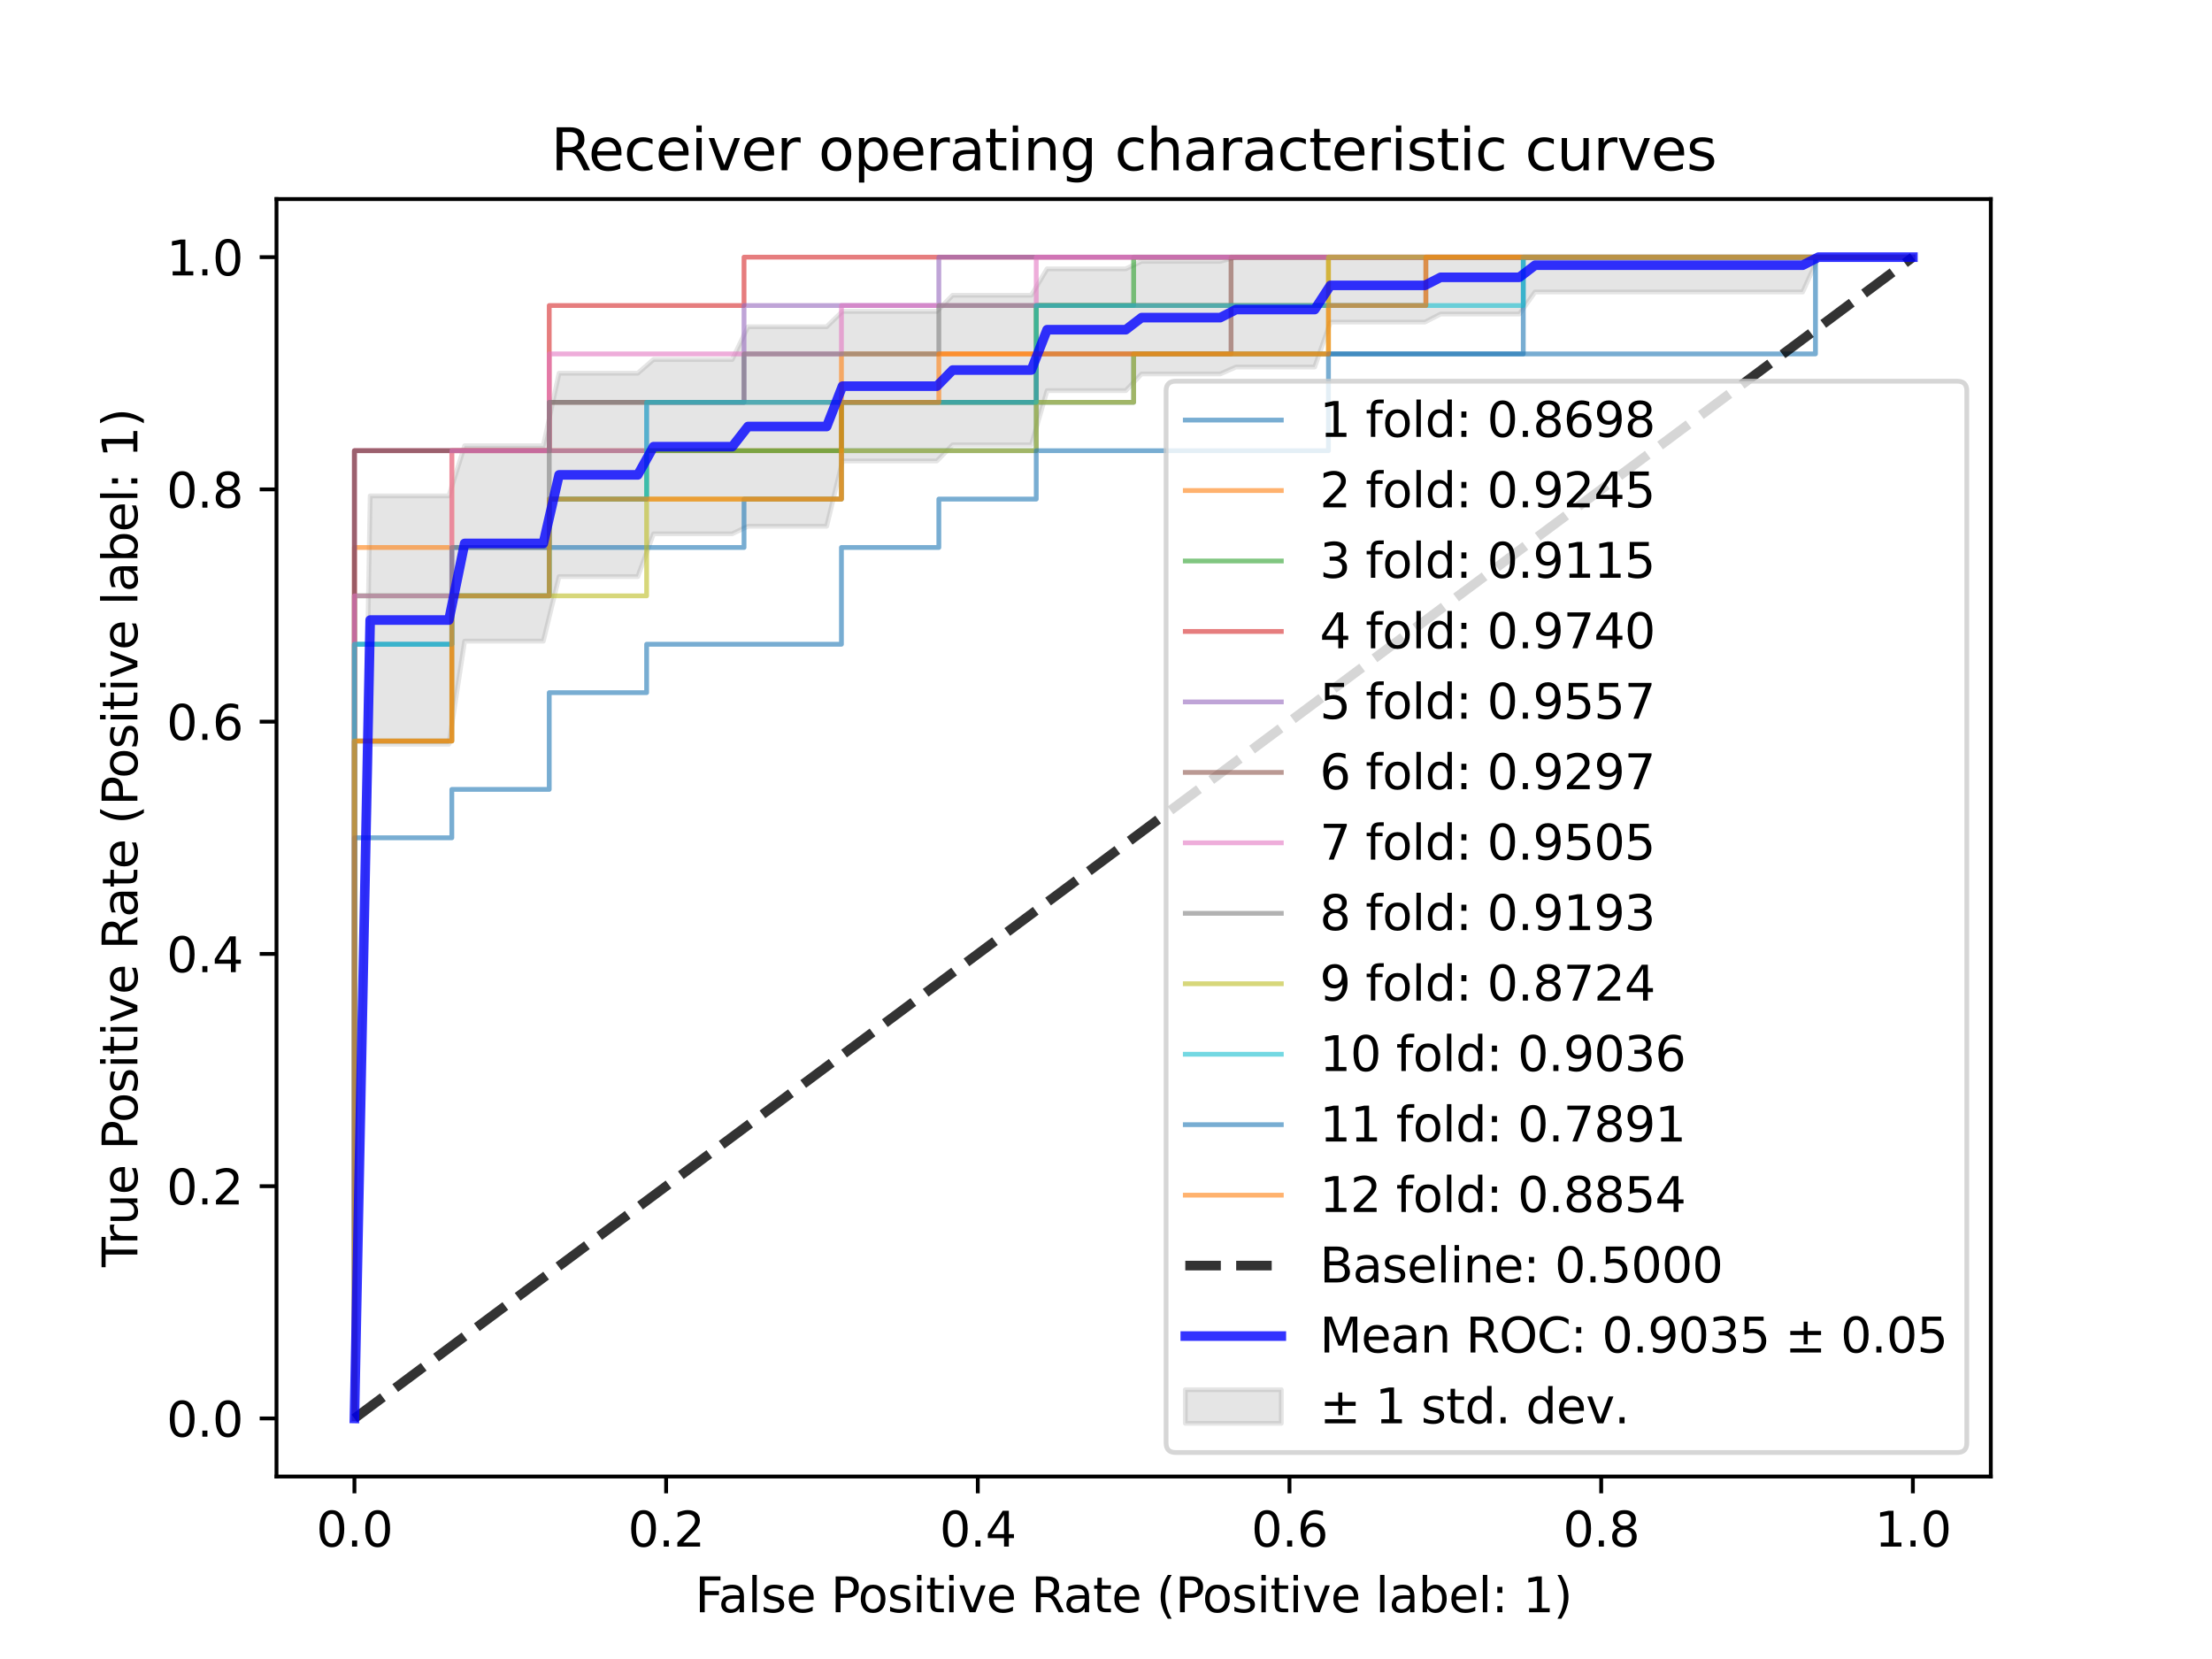 <?xml version="1.0" encoding="utf-8" standalone="no"?>
<!DOCTYPE svg PUBLIC "-//W3C//DTD SVG 1.1//EN"
  "http://www.w3.org/Graphics/SVG/1.1/DTD/svg11.dtd">
<svg xmlns:xlink="http://www.w3.org/1999/xlink" width="460.8pt" height="345.6pt" viewBox="0 0 460.8 345.6" xmlns="http://www.w3.org/2000/svg" version="1.1">
 <defs>
  <style type="text/css">*{stroke-linejoin: round; stroke-linecap: butt}</style>
 </defs>
 <g id="figure_1">
  <g id="patch_1">
   <path d="M 0 345.6 
L 460.8 345.6 
L 460.8 0 
L 0 0 
z
" style="fill: #ffffff"/>
  </g>
  <g id="axes_1">
   <g id="patch_2">
    <path d="M 57.6 307.584 
L 414.72 307.584 
L 414.72 41.472 
L 57.6 41.472 
z
" style="fill: #ffffff"/>
   </g>
   <g id="PolyCollection_1">
    <defs>
     <path id="me026ca6dee" d="M 73.833 -50.112 
L 73.833 -50.112 
L 77.112 -190.569 
L 80.391 -190.569 
L 83.671 -190.569 
L 86.95 -190.569 
L 90.229 -190.569 
L 93.509 -190.569 
L 96.788 -212.04 
L 100.067 -212.04 
L 103.347 -212.04 
L 106.626 -212.04 
L 109.905 -212.04 
L 113.185 -212.04 
L 116.464 -225.488 
L 119.743 -225.488 
L 123.023 -225.488 
L 126.302 -225.488 
L 129.581 -225.488 
L 132.861 -225.488 
L 136.14 -234.399 
L 139.42 -234.399 
L 142.699 -234.399 
L 145.978 -234.399 
L 149.258 -234.399 
L 152.537 -234.399 
L 155.816 -235.972 
L 159.096 -235.972 
L 162.375 -235.972 
L 165.654 -235.972 
L 168.934 -235.972 
L 172.213 -235.972 
L 175.492 -249.572 
L 178.772 -249.572 
L 182.051 -249.572 
L 185.33 -249.572 
L 188.61 -249.572 
L 191.889 -249.572 
L 195.168 -249.572 
L 198.448 -252.932 
L 201.727 -252.932 
L 205.006 -252.932 
L 208.286 -252.932 
L 211.565 -252.932 
L 214.844 -252.932 
L 218.124 -264.228 
L 221.403 -264.228 
L 224.682 -264.228 
L 227.962 -264.228 
L 231.241 -264.228 
L 234.52 -264.228 
L 237.8 -267.702 
L 241.079 -267.702 
L 244.358 -267.702 
L 247.638 -267.702 
L 250.917 -267.702 
L 254.196 -267.702 
L 257.476 -269.144 
L 260.755 -269.144 
L 264.034 -269.144 
L 267.314 -269.144 
L 270.593 -269.144 
L 273.872 -269.144 
L 277.152 -278.499 
L 280.431 -278.499 
L 283.71 -278.499 
L 286.99 -278.499 
L 290.269 -278.499 
L 293.548 -278.499 
L 296.828 -278.499 
L 300.107 -280.179 
L 303.386 -280.179 
L 306.666 -280.179 
L 309.945 -280.179 
L 313.224 -280.179 
L 316.504 -280.179 
L 319.783 -284.78 
L 323.062 -284.78 
L 326.342 -284.78 
L 329.621 -284.78 
L 332.9 -284.78 
L 336.18 -284.78 
L 339.459 -284.78 
L 342.739 -284.78 
L 346.018 -284.78 
L 349.297 -284.78 
L 352.577 -284.78 
L 355.856 -284.78 
L 359.135 -284.78 
L 362.415 -284.78 
L 365.694 -284.78 
L 368.973 -284.78 
L 372.253 -284.78 
L 375.532 -284.78 
L 378.811 -292.032 
L 382.091 -292.032 
L 385.37 -292.032 
L 388.649 -292.032 
L 391.929 -292.032 
L 395.208 -292.032 
L 398.487 -292.032 
L 398.487 -292.032 
L 398.487 -292.032 
L 395.208 -292.032 
L 391.929 -292.032 
L 388.649 -292.032 
L 385.37 -292.032 
L 382.091 -292.032 
L 378.811 -292.032 
L 375.532 -292.032 
L 372.253 -292.032 
L 368.973 -292.032 
L 365.694 -292.032 
L 362.415 -292.032 
L 359.135 -292.032 
L 355.856 -292.032 
L 352.577 -292.032 
L 349.297 -292.032 
L 346.018 -292.032 
L 342.739 -292.032 
L 339.459 -292.032 
L 336.18 -292.032 
L 332.9 -292.032 
L 329.621 -292.032 
L 326.342 -292.032 
L 323.062 -292.032 
L 319.783 -292.032 
L 316.504 -292.032 
L 313.224 -292.032 
L 309.945 -292.032 
L 306.666 -292.032 
L 303.386 -292.032 
L 300.107 -292.032 
L 296.828 -292.032 
L 293.548 -292.032 
L 290.269 -292.032 
L 286.99 -292.032 
L 283.71 -292.032 
L 280.431 -292.032 
L 277.152 -292.032 
L 273.872 -292.032 
L 270.593 -292.032 
L 267.314 -292.032 
L 264.034 -292.032 
L 260.755 -292.032 
L 257.476 -292.032 
L 254.196 -291.162 
L 250.917 -291.162 
L 247.638 -291.162 
L 244.358 -291.162 
L 241.079 -291.162 
L 237.8 -291.162 
L 234.52 -289.596 
L 231.241 -289.596 
L 227.962 -289.596 
L 224.682 -289.596 
L 221.403 -289.596 
L 218.124 -289.596 
L 214.844 -284.092 
L 211.565 -284.092 
L 208.286 -284.092 
L 205.006 -284.092 
L 201.727 -284.092 
L 198.448 -284.092 
L 195.168 -280.732 
L 191.889 -280.732 
L 188.61 -280.732 
L 185.33 -280.732 
L 182.051 -280.732 
L 178.772 -280.732 
L 175.492 -280.732 
L 172.213 -277.532 
L 168.934 -277.532 
L 165.654 -277.532 
L 162.375 -277.532 
L 159.096 -277.532 
L 155.816 -277.532 
L 152.537 -270.705 
L 149.258 -270.705 
L 145.978 -270.705 
L 142.699 -270.705 
L 139.42 -270.705 
L 136.14 -270.705 
L 132.861 -267.856 
L 129.581 -267.856 
L 126.302 -267.856 
L 123.023 -267.856 
L 119.743 -267.856 
L 116.464 -267.856 
L 113.185 -252.744 
L 109.905 -252.744 
L 106.626 -252.744 
L 103.347 -252.744 
L 100.067 -252.744 
L 96.788 -252.744 
L 93.509 -242.295 
L 90.229 -242.295 
L 86.95 -242.295 
L 83.671 -242.295 
L 80.391 -242.295 
L 77.112 -242.295 
L 73.833 -50.112 
z
" style="stroke: #808080; stroke-opacity: 0.2"/>
    </defs>
    <g clip-path="url(#pa1815087cd)">
     <use xlink:href="#me026ca6dee" x="0" y="345.6" style="fill: #808080; fill-opacity: 0.2; stroke: #808080; stroke-opacity: 0.2"/>
    </g>
   </g>
   <g id="matplotlib.axis_1">
    <g id="xtick_1">
     <g id="line2d_1">
      <defs>
       <path id="mab65b2d355" d="M 0 0 
L 0 3.5 
" style="stroke: #000000; stroke-width: 0.8"/>
      </defs>
      <g>
       <use xlink:href="#mab65b2d355" x="73.833" y="307.584" style="stroke: #000000; stroke-width: 0.8"/>
      </g>
     </g>
     <g id="text_1">
      <!-- 0.0 -->
      <g transform="translate(65.881 322.182)scale(0.1 -0.1)">
       <defs>
        <path id="DejaVuSans-30" d="M 2034 4250 
Q 1547 4250 1301 3770 
Q 1056 3291 1056 2328 
Q 1056 1369 1301 889 
Q 1547 409 2034 409 
Q 2525 409 2770 889 
Q 3016 1369 3016 2328 
Q 3016 3291 2770 3770 
Q 2525 4250 2034 4250 
z
M 2034 4750 
Q 2819 4750 3233 4129 
Q 3647 3509 3647 2328 
Q 3647 1150 3233 529 
Q 2819 -91 2034 -91 
Q 1250 -91 836 529 
Q 422 1150 422 2328 
Q 422 3509 836 4129 
Q 1250 4750 2034 4750 
z
" transform="scale(0.016)"/>
        <path id="DejaVuSans-2e" d="M 684 794 
L 1344 794 
L 1344 0 
L 684 0 
L 684 794 
z
" transform="scale(0.016)"/>
       </defs>
       <use xlink:href="#DejaVuSans-30"/>
       <use xlink:href="#DejaVuSans-2e" x="63.623"/>
       <use xlink:href="#DejaVuSans-30" x="95.41"/>
      </g>
     </g>
    </g>
    <g id="xtick_2">
     <g id="line2d_2">
      <g>
       <use xlink:href="#mab65b2d355" x="138.764" y="307.584" style="stroke: #000000; stroke-width: 0.8"/>
      </g>
     </g>
     <g id="text_2">
      <!-- 0.2 -->
      <g transform="translate(130.812 322.182)scale(0.1 -0.1)">
       <defs>
        <path id="DejaVuSans-32" d="M 1228 531 
L 3431 531 
L 3431 0 
L 469 0 
L 469 531 
Q 828 903 1448 1529 
Q 2069 2156 2228 2338 
Q 2531 2678 2651 2914 
Q 2772 3150 2772 3378 
Q 2772 3750 2511 3984 
Q 2250 4219 1831 4219 
Q 1534 4219 1204 4116 
Q 875 4013 500 3803 
L 500 4441 
Q 881 4594 1212 4672 
Q 1544 4750 1819 4750 
Q 2544 4750 2975 4387 
Q 3406 4025 3406 3419 
Q 3406 3131 3298 2873 
Q 3191 2616 2906 2266 
Q 2828 2175 2409 1742 
Q 1991 1309 1228 531 
z
" transform="scale(0.016)"/>
       </defs>
       <use xlink:href="#DejaVuSans-30"/>
       <use xlink:href="#DejaVuSans-2e" x="63.623"/>
       <use xlink:href="#DejaVuSans-32" x="95.41"/>
      </g>
     </g>
    </g>
    <g id="xtick_3">
     <g id="line2d_3">
      <g>
       <use xlink:href="#mab65b2d355" x="203.695" y="307.584" style="stroke: #000000; stroke-width: 0.8"/>
      </g>
     </g>
     <g id="text_3">
      <!-- 0.4 -->
      <g transform="translate(195.743 322.182)scale(0.1 -0.1)">
       <defs>
        <path id="DejaVuSans-34" d="M 2419 4116 
L 825 1625 
L 2419 1625 
L 2419 4116 
z
M 2253 4666 
L 3047 4666 
L 3047 1625 
L 3713 1625 
L 3713 1100 
L 3047 1100 
L 3047 0 
L 2419 0 
L 2419 1100 
L 313 1100 
L 313 1709 
L 2253 4666 
z
" transform="scale(0.016)"/>
       </defs>
       <use xlink:href="#DejaVuSans-30"/>
       <use xlink:href="#DejaVuSans-2e" x="63.623"/>
       <use xlink:href="#DejaVuSans-34" x="95.41"/>
      </g>
     </g>
    </g>
    <g id="xtick_4">
     <g id="line2d_4">
      <g>
       <use xlink:href="#mab65b2d355" x="268.625" y="307.584" style="stroke: #000000; stroke-width: 0.8"/>
      </g>
     </g>
     <g id="text_4">
      <!-- 0.6 -->
      <g transform="translate(260.674 322.182)scale(0.1 -0.1)">
       <defs>
        <path id="DejaVuSans-36" d="M 2113 2584 
Q 1688 2584 1439 2293 
Q 1191 2003 1191 1497 
Q 1191 994 1439 701 
Q 1688 409 2113 409 
Q 2538 409 2786 701 
Q 3034 994 3034 1497 
Q 3034 2003 2786 2293 
Q 2538 2584 2113 2584 
z
M 3366 4563 
L 3366 3988 
Q 3128 4100 2886 4159 
Q 2644 4219 2406 4219 
Q 1781 4219 1451 3797 
Q 1122 3375 1075 2522 
Q 1259 2794 1537 2939 
Q 1816 3084 2150 3084 
Q 2853 3084 3261 2657 
Q 3669 2231 3669 1497 
Q 3669 778 3244 343 
Q 2819 -91 2113 -91 
Q 1303 -91 875 529 
Q 447 1150 447 2328 
Q 447 3434 972 4092 
Q 1497 4750 2381 4750 
Q 2619 4750 2861 4703 
Q 3103 4656 3366 4563 
z
" transform="scale(0.016)"/>
       </defs>
       <use xlink:href="#DejaVuSans-30"/>
       <use xlink:href="#DejaVuSans-2e" x="63.623"/>
       <use xlink:href="#DejaVuSans-36" x="95.41"/>
      </g>
     </g>
    </g>
    <g id="xtick_5">
     <g id="line2d_5">
      <g>
       <use xlink:href="#mab65b2d355" x="333.556" y="307.584" style="stroke: #000000; stroke-width: 0.8"/>
      </g>
     </g>
     <g id="text_5">
      <!-- 0.8 -->
      <g transform="translate(325.605 322.182)scale(0.1 -0.1)">
       <defs>
        <path id="DejaVuSans-38" d="M 2034 2216 
Q 1584 2216 1326 1975 
Q 1069 1734 1069 1313 
Q 1069 891 1326 650 
Q 1584 409 2034 409 
Q 2484 409 2743 651 
Q 3003 894 3003 1313 
Q 3003 1734 2745 1975 
Q 2488 2216 2034 2216 
z
M 1403 2484 
Q 997 2584 770 2862 
Q 544 3141 544 3541 
Q 544 4100 942 4425 
Q 1341 4750 2034 4750 
Q 2731 4750 3128 4425 
Q 3525 4100 3525 3541 
Q 3525 3141 3298 2862 
Q 3072 2584 2669 2484 
Q 3125 2378 3379 2068 
Q 3634 1759 3634 1313 
Q 3634 634 3220 271 
Q 2806 -91 2034 -91 
Q 1263 -91 848 271 
Q 434 634 434 1313 
Q 434 1759 690 2068 
Q 947 2378 1403 2484 
z
M 1172 3481 
Q 1172 3119 1398 2916 
Q 1625 2713 2034 2713 
Q 2441 2713 2670 2916 
Q 2900 3119 2900 3481 
Q 2900 3844 2670 4047 
Q 2441 4250 2034 4250 
Q 1625 4250 1398 4047 
Q 1172 3844 1172 3481 
z
" transform="scale(0.016)"/>
       </defs>
       <use xlink:href="#DejaVuSans-30"/>
       <use xlink:href="#DejaVuSans-2e" x="63.623"/>
       <use xlink:href="#DejaVuSans-38" x="95.41"/>
      </g>
     </g>
    </g>
    <g id="xtick_6">
     <g id="line2d_6">
      <g>
       <use xlink:href="#mab65b2d355" x="398.487" y="307.584" style="stroke: #000000; stroke-width: 0.8"/>
      </g>
     </g>
     <g id="text_6">
      <!-- 1.0 -->
      <g transform="translate(390.536 322.182)scale(0.1 -0.1)">
       <defs>
        <path id="DejaVuSans-31" d="M 794 531 
L 1825 531 
L 1825 4091 
L 703 3866 
L 703 4441 
L 1819 4666 
L 2450 4666 
L 2450 531 
L 3481 531 
L 3481 0 
L 794 0 
L 794 531 
z
" transform="scale(0.016)"/>
       </defs>
       <use xlink:href="#DejaVuSans-31"/>
       <use xlink:href="#DejaVuSans-2e" x="63.623"/>
       <use xlink:href="#DejaVuSans-30" x="95.41"/>
      </g>
     </g>
    </g>
    <g id="text_7">
     <!-- False Positive Rate (Positive label: 1) -->
     <g transform="translate(144.794 335.861)scale(0.1 -0.1)">
      <defs>
       <path id="DejaVuSans-46" d="M 628 4666 
L 3309 4666 
L 3309 4134 
L 1259 4134 
L 1259 2759 
L 3109 2759 
L 3109 2228 
L 1259 2228 
L 1259 0 
L 628 0 
L 628 4666 
z
" transform="scale(0.016)"/>
       <path id="DejaVuSans-61" d="M 2194 1759 
Q 1497 1759 1228 1600 
Q 959 1441 959 1056 
Q 959 750 1161 570 
Q 1363 391 1709 391 
Q 2188 391 2477 730 
Q 2766 1069 2766 1631 
L 2766 1759 
L 2194 1759 
z
M 3341 1997 
L 3341 0 
L 2766 0 
L 2766 531 
Q 2569 213 2275 61 
Q 1981 -91 1556 -91 
Q 1019 -91 701 211 
Q 384 513 384 1019 
Q 384 1609 779 1909 
Q 1175 2209 1959 2209 
L 2766 2209 
L 2766 2266 
Q 2766 2663 2505 2880 
Q 2244 3097 1772 3097 
Q 1472 3097 1187 3025 
Q 903 2953 641 2809 
L 641 3341 
Q 956 3463 1253 3523 
Q 1550 3584 1831 3584 
Q 2591 3584 2966 3190 
Q 3341 2797 3341 1997 
z
" transform="scale(0.016)"/>
       <path id="DejaVuSans-6c" d="M 603 4863 
L 1178 4863 
L 1178 0 
L 603 0 
L 603 4863 
z
" transform="scale(0.016)"/>
       <path id="DejaVuSans-73" d="M 2834 3397 
L 2834 2853 
Q 2591 2978 2328 3040 
Q 2066 3103 1784 3103 
Q 1356 3103 1142 2972 
Q 928 2841 928 2578 
Q 928 2378 1081 2264 
Q 1234 2150 1697 2047 
L 1894 2003 
Q 2506 1872 2764 1633 
Q 3022 1394 3022 966 
Q 3022 478 2636 193 
Q 2250 -91 1575 -91 
Q 1294 -91 989 -36 
Q 684 19 347 128 
L 347 722 
Q 666 556 975 473 
Q 1284 391 1588 391 
Q 1994 391 2212 530 
Q 2431 669 2431 922 
Q 2431 1156 2273 1281 
Q 2116 1406 1581 1522 
L 1381 1569 
Q 847 1681 609 1914 
Q 372 2147 372 2553 
Q 372 3047 722 3315 
Q 1072 3584 1716 3584 
Q 2034 3584 2315 3537 
Q 2597 3491 2834 3397 
z
" transform="scale(0.016)"/>
       <path id="DejaVuSans-65" d="M 3597 1894 
L 3597 1613 
L 953 1613 
Q 991 1019 1311 708 
Q 1631 397 2203 397 
Q 2534 397 2845 478 
Q 3156 559 3463 722 
L 3463 178 
Q 3153 47 2828 -22 
Q 2503 -91 2169 -91 
Q 1331 -91 842 396 
Q 353 884 353 1716 
Q 353 2575 817 3079 
Q 1281 3584 2069 3584 
Q 2775 3584 3186 3129 
Q 3597 2675 3597 1894 
z
M 3022 2063 
Q 3016 2534 2758 2815 
Q 2500 3097 2075 3097 
Q 1594 3097 1305 2825 
Q 1016 2553 972 2059 
L 3022 2063 
z
" transform="scale(0.016)"/>
       <path id="DejaVuSans-20" transform="scale(0.016)"/>
       <path id="DejaVuSans-50" d="M 1259 4147 
L 1259 2394 
L 2053 2394 
Q 2494 2394 2734 2622 
Q 2975 2850 2975 3272 
Q 2975 3691 2734 3919 
Q 2494 4147 2053 4147 
L 1259 4147 
z
M 628 4666 
L 2053 4666 
Q 2838 4666 3239 4311 
Q 3641 3956 3641 3272 
Q 3641 2581 3239 2228 
Q 2838 1875 2053 1875 
L 1259 1875 
L 1259 0 
L 628 0 
L 628 4666 
z
" transform="scale(0.016)"/>
       <path id="DejaVuSans-6f" d="M 1959 3097 
Q 1497 3097 1228 2736 
Q 959 2375 959 1747 
Q 959 1119 1226 758 
Q 1494 397 1959 397 
Q 2419 397 2687 759 
Q 2956 1122 2956 1747 
Q 2956 2369 2687 2733 
Q 2419 3097 1959 3097 
z
M 1959 3584 
Q 2709 3584 3137 3096 
Q 3566 2609 3566 1747 
Q 3566 888 3137 398 
Q 2709 -91 1959 -91 
Q 1206 -91 779 398 
Q 353 888 353 1747 
Q 353 2609 779 3096 
Q 1206 3584 1959 3584 
z
" transform="scale(0.016)"/>
       <path id="DejaVuSans-69" d="M 603 3500 
L 1178 3500 
L 1178 0 
L 603 0 
L 603 3500 
z
M 603 4863 
L 1178 4863 
L 1178 4134 
L 603 4134 
L 603 4863 
z
" transform="scale(0.016)"/>
       <path id="DejaVuSans-74" d="M 1172 4494 
L 1172 3500 
L 2356 3500 
L 2356 3053 
L 1172 3053 
L 1172 1153 
Q 1172 725 1289 603 
Q 1406 481 1766 481 
L 2356 481 
L 2356 0 
L 1766 0 
Q 1100 0 847 248 
Q 594 497 594 1153 
L 594 3053 
L 172 3053 
L 172 3500 
L 594 3500 
L 594 4494 
L 1172 4494 
z
" transform="scale(0.016)"/>
       <path id="DejaVuSans-76" d="M 191 3500 
L 800 3500 
L 1894 563 
L 2988 3500 
L 3597 3500 
L 2284 0 
L 1503 0 
L 191 3500 
z
" transform="scale(0.016)"/>
       <path id="DejaVuSans-52" d="M 2841 2188 
Q 3044 2119 3236 1894 
Q 3428 1669 3622 1275 
L 4263 0 
L 3584 0 
L 2988 1197 
Q 2756 1666 2539 1819 
Q 2322 1972 1947 1972 
L 1259 1972 
L 1259 0 
L 628 0 
L 628 4666 
L 2053 4666 
Q 2853 4666 3247 4331 
Q 3641 3997 3641 3322 
Q 3641 2881 3436 2590 
Q 3231 2300 2841 2188 
z
M 1259 4147 
L 1259 2491 
L 2053 2491 
Q 2509 2491 2742 2702 
Q 2975 2913 2975 3322 
Q 2975 3731 2742 3939 
Q 2509 4147 2053 4147 
L 1259 4147 
z
" transform="scale(0.016)"/>
       <path id="DejaVuSans-28" d="M 1984 4856 
Q 1566 4138 1362 3434 
Q 1159 2731 1159 2009 
Q 1159 1288 1364 580 
Q 1569 -128 1984 -844 
L 1484 -844 
Q 1016 -109 783 600 
Q 550 1309 550 2009 
Q 550 2706 781 3412 
Q 1013 4119 1484 4856 
L 1984 4856 
z
" transform="scale(0.016)"/>
       <path id="DejaVuSans-62" d="M 3116 1747 
Q 3116 2381 2855 2742 
Q 2594 3103 2138 3103 
Q 1681 3103 1420 2742 
Q 1159 2381 1159 1747 
Q 1159 1113 1420 752 
Q 1681 391 2138 391 
Q 2594 391 2855 752 
Q 3116 1113 3116 1747 
z
M 1159 2969 
Q 1341 3281 1617 3432 
Q 1894 3584 2278 3584 
Q 2916 3584 3314 3078 
Q 3713 2572 3713 1747 
Q 3713 922 3314 415 
Q 2916 -91 2278 -91 
Q 1894 -91 1617 61 
Q 1341 213 1159 525 
L 1159 0 
L 581 0 
L 581 4863 
L 1159 4863 
L 1159 2969 
z
" transform="scale(0.016)"/>
       <path id="DejaVuSans-3a" d="M 750 794 
L 1409 794 
L 1409 0 
L 750 0 
L 750 794 
z
M 750 3309 
L 1409 3309 
L 1409 2516 
L 750 2516 
L 750 3309 
z
" transform="scale(0.016)"/>
       <path id="DejaVuSans-29" d="M 513 4856 
L 1013 4856 
Q 1481 4119 1714 3412 
Q 1947 2706 1947 2009 
Q 1947 1309 1714 600 
Q 1481 -109 1013 -844 
L 513 -844 
Q 928 -128 1133 580 
Q 1338 1288 1338 2009 
Q 1338 2731 1133 3434 
Q 928 4138 513 4856 
z
" transform="scale(0.016)"/>
      </defs>
      <use xlink:href="#DejaVuSans-46"/>
      <use xlink:href="#DejaVuSans-61" x="48.395"/>
      <use xlink:href="#DejaVuSans-6c" x="109.674"/>
      <use xlink:href="#DejaVuSans-73" x="137.457"/>
      <use xlink:href="#DejaVuSans-65" x="189.557"/>
      <use xlink:href="#DejaVuSans-20" x="251.08"/>
      <use xlink:href="#DejaVuSans-50" x="282.867"/>
      <use xlink:href="#DejaVuSans-6f" x="339.545"/>
      <use xlink:href="#DejaVuSans-73" x="400.727"/>
      <use xlink:href="#DejaVuSans-69" x="452.826"/>
      <use xlink:href="#DejaVuSans-74" x="480.609"/>
      <use xlink:href="#DejaVuSans-69" x="519.818"/>
      <use xlink:href="#DejaVuSans-76" x="547.602"/>
      <use xlink:href="#DejaVuSans-65" x="606.781"/>
      <use xlink:href="#DejaVuSans-20" x="668.305"/>
      <use xlink:href="#DejaVuSans-52" x="700.092"/>
      <use xlink:href="#DejaVuSans-61" x="767.324"/>
      <use xlink:href="#DejaVuSans-74" x="828.604"/>
      <use xlink:href="#DejaVuSans-65" x="867.812"/>
      <use xlink:href="#DejaVuSans-20" x="929.336"/>
      <use xlink:href="#DejaVuSans-28" x="961.123"/>
      <use xlink:href="#DejaVuSans-50" x="1000.137"/>
      <use xlink:href="#DejaVuSans-6f" x="1056.814"/>
      <use xlink:href="#DejaVuSans-73" x="1117.996"/>
      <use xlink:href="#DejaVuSans-69" x="1170.096"/>
      <use xlink:href="#DejaVuSans-74" x="1197.879"/>
      <use xlink:href="#DejaVuSans-69" x="1237.088"/>
      <use xlink:href="#DejaVuSans-76" x="1264.871"/>
      <use xlink:href="#DejaVuSans-65" x="1324.051"/>
      <use xlink:href="#DejaVuSans-20" x="1385.574"/>
      <use xlink:href="#DejaVuSans-6c" x="1417.361"/>
      <use xlink:href="#DejaVuSans-61" x="1445.145"/>
      <use xlink:href="#DejaVuSans-62" x="1506.424"/>
      <use xlink:href="#DejaVuSans-65" x="1569.9"/>
      <use xlink:href="#DejaVuSans-6c" x="1631.424"/>
      <use xlink:href="#DejaVuSans-3a" x="1659.207"/>
      <use xlink:href="#DejaVuSans-20" x="1692.898"/>
      <use xlink:href="#DejaVuSans-31" x="1724.686"/>
      <use xlink:href="#DejaVuSans-29" x="1788.309"/>
     </g>
    </g>
   </g>
   <g id="matplotlib.axis_2">
    <g id="ytick_1">
     <g id="line2d_7">
      <defs>
       <path id="m96badf9a54" d="M 0 0 
L -3.5 0 
" style="stroke: #000000; stroke-width: 0.8"/>
      </defs>
      <g>
       <use xlink:href="#m96badf9a54" x="57.6" y="295.488" style="stroke: #000000; stroke-width: 0.8"/>
      </g>
     </g>
     <g id="text_8">
      <!-- 0.0 -->
      <g transform="translate(34.697 299.287)scale(0.1 -0.1)">
       <use xlink:href="#DejaVuSans-30"/>
       <use xlink:href="#DejaVuSans-2e" x="63.623"/>
       <use xlink:href="#DejaVuSans-30" x="95.41"/>
      </g>
     </g>
    </g>
    <g id="ytick_2">
     <g id="line2d_8">
      <g>
       <use xlink:href="#m96badf9a54" x="57.6" y="247.104" style="stroke: #000000; stroke-width: 0.8"/>
      </g>
     </g>
     <g id="text_9">
      <!-- 0.2 -->
      <g transform="translate(34.697 250.903)scale(0.1 -0.1)">
       <use xlink:href="#DejaVuSans-30"/>
       <use xlink:href="#DejaVuSans-2e" x="63.623"/>
       <use xlink:href="#DejaVuSans-32" x="95.41"/>
      </g>
     </g>
    </g>
    <g id="ytick_3">
     <g id="line2d_9">
      <g>
       <use xlink:href="#m96badf9a54" x="57.6" y="198.72" style="stroke: #000000; stroke-width: 0.8"/>
      </g>
     </g>
     <g id="text_10">
      <!-- 0.4 -->
      <g transform="translate(34.697 202.519)scale(0.1 -0.1)">
       <use xlink:href="#DejaVuSans-30"/>
       <use xlink:href="#DejaVuSans-2e" x="63.623"/>
       <use xlink:href="#DejaVuSans-34" x="95.41"/>
      </g>
     </g>
    </g>
    <g id="ytick_4">
     <g id="line2d_10">
      <g>
       <use xlink:href="#m96badf9a54" x="57.6" y="150.336" style="stroke: #000000; stroke-width: 0.8"/>
      </g>
     </g>
     <g id="text_11">
      <!-- 0.6 -->
      <g transform="translate(34.697 154.135)scale(0.1 -0.1)">
       <use xlink:href="#DejaVuSans-30"/>
       <use xlink:href="#DejaVuSans-2e" x="63.623"/>
       <use xlink:href="#DejaVuSans-36" x="95.41"/>
      </g>
     </g>
    </g>
    <g id="ytick_5">
     <g id="line2d_11">
      <g>
       <use xlink:href="#m96badf9a54" x="57.6" y="101.952" style="stroke: #000000; stroke-width: 0.8"/>
      </g>
     </g>
     <g id="text_12">
      <!-- 0.8 -->
      <g transform="translate(34.697 105.751)scale(0.1 -0.1)">
       <use xlink:href="#DejaVuSans-30"/>
       <use xlink:href="#DejaVuSans-2e" x="63.623"/>
       <use xlink:href="#DejaVuSans-38" x="95.41"/>
      </g>
     </g>
    </g>
    <g id="ytick_6">
     <g id="line2d_12">
      <g>
       <use xlink:href="#m96badf9a54" x="57.6" y="53.568" style="stroke: #000000; stroke-width: 0.8"/>
      </g>
     </g>
     <g id="text_13">
      <!-- 1.0 -->
      <g transform="translate(34.697 57.367)scale(0.1 -0.1)">
       <use xlink:href="#DejaVuSans-31"/>
       <use xlink:href="#DejaVuSans-2e" x="63.623"/>
       <use xlink:href="#DejaVuSans-30" x="95.41"/>
      </g>
     </g>
    </g>
    <g id="text_14">
     <!-- True Positive Rate (Positive label: 1) -->
     <g transform="translate(28.617 263.957)rotate(-90)scale(0.1 -0.1)">
      <defs>
       <path id="DejaVuSans-54" d="M -19 4666 
L 3928 4666 
L 3928 4134 
L 2272 4134 
L 2272 0 
L 1638 0 
L 1638 4134 
L -19 4134 
L -19 4666 
z
" transform="scale(0.016)"/>
       <path id="DejaVuSans-72" d="M 2631 2963 
Q 2534 3019 2420 3045 
Q 2306 3072 2169 3072 
Q 1681 3072 1420 2755 
Q 1159 2438 1159 1844 
L 1159 0 
L 581 0 
L 581 3500 
L 1159 3500 
L 1159 2956 
Q 1341 3275 1631 3429 
Q 1922 3584 2338 3584 
Q 2397 3584 2469 3576 
Q 2541 3569 2628 3553 
L 2631 2963 
z
" transform="scale(0.016)"/>
       <path id="DejaVuSans-75" d="M 544 1381 
L 544 3500 
L 1119 3500 
L 1119 1403 
Q 1119 906 1312 657 
Q 1506 409 1894 409 
Q 2359 409 2629 706 
Q 2900 1003 2900 1516 
L 2900 3500 
L 3475 3500 
L 3475 0 
L 2900 0 
L 2900 538 
Q 2691 219 2414 64 
Q 2138 -91 1772 -91 
Q 1169 -91 856 284 
Q 544 659 544 1381 
z
M 1991 3584 
L 1991 3584 
z
" transform="scale(0.016)"/>
      </defs>
      <use xlink:href="#DejaVuSans-54"/>
      <use xlink:href="#DejaVuSans-72" x="46.334"/>
      <use xlink:href="#DejaVuSans-75" x="87.447"/>
      <use xlink:href="#DejaVuSans-65" x="150.826"/>
      <use xlink:href="#DejaVuSans-20" x="212.35"/>
      <use xlink:href="#DejaVuSans-50" x="244.137"/>
      <use xlink:href="#DejaVuSans-6f" x="300.814"/>
      <use xlink:href="#DejaVuSans-73" x="361.996"/>
      <use xlink:href="#DejaVuSans-69" x="414.096"/>
      <use xlink:href="#DejaVuSans-74" x="441.879"/>
      <use xlink:href="#DejaVuSans-69" x="481.088"/>
      <use xlink:href="#DejaVuSans-76" x="508.871"/>
      <use xlink:href="#DejaVuSans-65" x="568.051"/>
      <use xlink:href="#DejaVuSans-20" x="629.574"/>
      <use xlink:href="#DejaVuSans-52" x="661.361"/>
      <use xlink:href="#DejaVuSans-61" x="728.594"/>
      <use xlink:href="#DejaVuSans-74" x="789.873"/>
      <use xlink:href="#DejaVuSans-65" x="829.082"/>
      <use xlink:href="#DejaVuSans-20" x="890.605"/>
      <use xlink:href="#DejaVuSans-28" x="922.393"/>
      <use xlink:href="#DejaVuSans-50" x="961.406"/>
      <use xlink:href="#DejaVuSans-6f" x="1018.084"/>
      <use xlink:href="#DejaVuSans-73" x="1079.266"/>
      <use xlink:href="#DejaVuSans-69" x="1131.365"/>
      <use xlink:href="#DejaVuSans-74" x="1159.148"/>
      <use xlink:href="#DejaVuSans-69" x="1198.357"/>
      <use xlink:href="#DejaVuSans-76" x="1226.141"/>
      <use xlink:href="#DejaVuSans-65" x="1285.32"/>
      <use xlink:href="#DejaVuSans-20" x="1346.844"/>
      <use xlink:href="#DejaVuSans-6c" x="1378.631"/>
      <use xlink:href="#DejaVuSans-61" x="1406.414"/>
      <use xlink:href="#DejaVuSans-62" x="1467.693"/>
      <use xlink:href="#DejaVuSans-65" x="1531.17"/>
      <use xlink:href="#DejaVuSans-6c" x="1592.693"/>
      <use xlink:href="#DejaVuSans-3a" x="1620.477"/>
      <use xlink:href="#DejaVuSans-20" x="1654.168"/>
      <use xlink:href="#DejaVuSans-31" x="1685.955"/>
      <use xlink:href="#DejaVuSans-29" x="1749.578"/>
     </g>
    </g>
   </g>
   <g id="line2d_13">
    <path d="M 73.833 295.488 
L 73.833 285.408 
L 73.833 134.208 
L 94.124 134.208 
L 94.124 114.048 
L 154.996 114.048 
L 154.996 103.968 
L 175.287 103.968 
L 175.287 93.888 
L 215.869 93.888 
L 215.869 83.808 
L 236.16 83.808 
L 236.16 73.728 
L 317.324 73.728 
L 317.324 53.568 
L 398.487 53.568 
" clip-path="url(#pa1815087cd)" style="fill: none; stroke: #1f77b4; stroke-opacity: 0.6; stroke-linecap: square"/>
   </g>
   <g id="line2d_14">
    <path d="M 73.833 295.488 
L 73.833 285.408 
L 73.833 114.048 
L 94.124 114.048 
L 94.124 93.888 
L 175.287 93.888 
L 175.287 73.728 
L 215.869 73.728 
L 215.869 63.648 
L 276.742 63.648 
L 276.742 53.568 
L 398.487 53.568 
" clip-path="url(#pa1815087cd)" style="fill: none; stroke: #ff7f0e; stroke-opacity: 0.6; stroke-linecap: square"/>
   </g>
   <g id="line2d_15">
    <path d="M 73.833 295.488 
L 73.833 285.408 
L 73.833 124.128 
L 114.415 124.128 
L 114.415 103.968 
L 134.705 103.968 
L 134.705 93.888 
L 175.287 93.888 
L 175.287 83.808 
L 215.869 83.808 
L 215.869 63.648 
L 236.16 63.648 
L 236.16 53.568 
L 398.487 53.568 
" clip-path="url(#pa1815087cd)" style="fill: none; stroke: #2ca02c; stroke-opacity: 0.6; stroke-linecap: square"/>
   </g>
   <g id="line2d_16">
    <path d="M 73.833 295.488 
L 73.833 285.408 
L 73.833 93.888 
L 114.415 93.888 
L 114.415 63.648 
L 154.996 63.648 
L 154.996 53.568 
L 398.487 53.568 
" clip-path="url(#pa1815087cd)" style="fill: none; stroke: #d62728; stroke-opacity: 0.6; stroke-linecap: square"/>
   </g>
   <g id="line2d_17">
    <path d="M 73.833 295.488 
L 73.833 285.408 
L 73.833 93.888 
L 134.705 93.888 
L 134.705 83.808 
L 154.996 83.808 
L 154.996 63.648 
L 195.578 63.648 
L 195.578 53.568 
L 398.487 53.568 
" clip-path="url(#pa1815087cd)" style="fill: none; stroke: #9467bd; stroke-opacity: 0.6; stroke-linecap: square"/>
   </g>
   <g id="line2d_18">
    <path d="M 73.833 295.488 
L 73.833 285.408 
L 73.833 93.888 
L 114.415 93.888 
L 114.415 83.808 
L 215.869 83.808 
L 215.869 73.728 
L 256.451 73.728 
L 256.451 53.568 
L 398.487 53.568 
" clip-path="url(#pa1815087cd)" style="fill: none; stroke: #8c564b; stroke-opacity: 0.6; stroke-linecap: square"/>
   </g>
   <g id="line2d_19">
    <path d="M 73.833 295.488 
L 73.833 285.408 
L 73.833 124.128 
L 94.124 124.128 
L 94.124 93.888 
L 114.415 93.888 
L 114.415 73.728 
L 175.287 73.728 
L 175.287 63.648 
L 215.869 63.648 
L 215.869 53.568 
L 398.487 53.568 
" clip-path="url(#pa1815087cd)" style="fill: none; stroke: #e377c2; stroke-opacity: 0.6; stroke-linecap: square"/>
   </g>
   <g id="line2d_20">
    <path d="M 73.833 295.488 
L 73.833 285.408 
L 73.833 154.368 
L 94.124 154.368 
L 94.124 114.048 
L 114.415 114.048 
L 114.415 83.808 
L 154.996 83.808 
L 154.996 73.728 
L 195.578 73.728 
L 195.578 63.648 
L 297.033 63.648 
L 297.033 53.568 
L 398.487 53.568 
" clip-path="url(#pa1815087cd)" style="fill: none; stroke: #7f7f7f; stroke-opacity: 0.6; stroke-linecap: square"/>
   </g>
   <g id="line2d_21">
    <path d="M 73.833 295.488 
L 73.833 285.408 
L 73.833 154.368 
L 94.124 154.368 
L 94.124 124.128 
L 134.705 124.128 
L 134.705 103.968 
L 175.287 103.968 
L 175.287 93.888 
L 215.869 93.888 
L 215.869 83.808 
L 236.16 83.808 
L 236.16 73.728 
L 276.742 73.728 
L 276.742 53.568 
L 398.487 53.568 
" clip-path="url(#pa1815087cd)" style="fill: none; stroke: #bcbd22; stroke-opacity: 0.6; stroke-linecap: square"/>
   </g>
   <g id="line2d_22">
    <path d="M 73.833 295.488 
L 73.833 285.408 
L 73.833 134.208 
L 94.124 134.208 
L 94.124 124.128 
L 114.415 124.128 
L 114.415 103.968 
L 134.705 103.968 
L 134.705 83.808 
L 215.869 83.808 
L 215.869 63.648 
L 317.324 63.648 
L 317.324 53.568 
L 398.487 53.568 
" clip-path="url(#pa1815087cd)" style="fill: none; stroke: #17becf; stroke-opacity: 0.6; stroke-linecap: square"/>
   </g>
   <g id="line2d_23">
    <path d="M 73.833 295.488 
L 73.833 285.408 
L 73.833 174.528 
L 94.124 174.528 
L 94.124 164.448 
L 114.415 164.448 
L 114.415 144.288 
L 134.705 144.288 
L 134.705 134.208 
L 175.287 134.208 
L 175.287 114.048 
L 195.578 114.048 
L 195.578 103.968 
L 215.869 103.968 
L 215.869 93.888 
L 276.742 93.888 
L 276.742 73.728 
L 378.196 73.728 
L 378.196 53.568 
L 398.487 53.568 
" clip-path="url(#pa1815087cd)" style="fill: none; stroke: #1f77b4; stroke-opacity: 0.6; stroke-linecap: square"/>
   </g>
   <g id="line2d_24">
    <path d="M 73.833 295.488 
L 73.833 285.408 
L 73.833 154.368 
L 94.124 154.368 
L 94.124 124.128 
L 114.415 124.128 
L 114.415 103.968 
L 175.287 103.968 
L 175.287 83.808 
L 195.578 83.808 
L 195.578 73.728 
L 276.742 73.728 
L 276.742 63.648 
L 297.033 63.648 
L 297.033 53.568 
L 398.487 53.568 
" clip-path="url(#pa1815087cd)" style="fill: none; stroke: #ff7f0e; stroke-opacity: 0.6; stroke-linecap: square"/>
   </g>
   <g id="line2d_25">
    <path d="M 73.833 295.488 
L 398.487 53.568 
" clip-path="url(#pa1815087cd)" style="fill: none; stroke-dasharray: 7.4,3.2; stroke-dashoffset: 0; stroke: #000000; stroke-opacity: 0.8; stroke-width: 2"/>
   </g>
   <g id="line2d_26">
    <path d="M 73.833 295.488 
L 77.112 129.168 
L 80.391 129.168 
L 83.671 129.168 
L 86.95 129.168 
L 90.229 129.168 
L 93.509 129.168 
L 96.788 113.208 
L 100.067 113.208 
L 103.347 113.208 
L 106.626 113.208 
L 109.905 113.208 
L 113.185 113.208 
L 116.464 98.928 
L 119.743 98.928 
L 123.023 98.928 
L 126.302 98.928 
L 129.581 98.928 
L 132.861 98.928 
L 136.14 93.048 
L 139.42 93.048 
L 142.699 93.048 
L 145.978 93.048 
L 149.258 93.048 
L 152.537 93.048 
L 155.816 88.848 
L 159.096 88.848 
L 162.375 88.848 
L 165.654 88.848 
L 168.934 88.848 
L 172.213 88.848 
L 175.492 80.448 
L 178.772 80.448 
L 182.051 80.448 
L 185.33 80.448 
L 188.61 80.448 
L 191.889 80.448 
L 195.168 80.448 
L 198.448 77.088 
L 201.727 77.088 
L 205.006 77.088 
L 208.286 77.088 
L 211.565 77.088 
L 214.844 77.088 
L 218.124 68.688 
L 221.403 68.688 
L 224.682 68.688 
L 227.962 68.688 
L 231.241 68.688 
L 234.52 68.688 
L 237.8 66.168 
L 241.079 66.168 
L 244.358 66.168 
L 247.638 66.168 
L 250.917 66.168 
L 254.196 66.168 
L 257.476 64.488 
L 260.755 64.488 
L 264.034 64.488 
L 267.314 64.488 
L 270.593 64.488 
L 273.872 64.488 
L 277.152 59.448 
L 280.431 59.448 
L 283.71 59.448 
L 286.99 59.448 
L 290.269 59.448 
L 293.548 59.448 
L 296.828 59.448 
L 300.107 57.768 
L 303.386 57.768 
L 306.666 57.768 
L 309.945 57.768 
L 313.224 57.768 
L 316.504 57.768 
L 319.783 55.248 
L 323.062 55.248 
L 326.342 55.248 
L 329.621 55.248 
L 332.9 55.248 
L 336.18 55.248 
L 339.459 55.248 
L 342.739 55.248 
L 346.018 55.248 
L 349.297 55.248 
L 352.577 55.248 
L 355.856 55.248 
L 359.135 55.248 
L 362.415 55.248 
L 365.694 55.248 
L 368.973 55.248 
L 372.253 55.248 
L 375.532 55.248 
L 378.811 53.568 
L 382.091 53.568 
L 385.37 53.568 
L 388.649 53.568 
L 391.929 53.568 
L 395.208 53.568 
L 398.487 53.568 
" clip-path="url(#pa1815087cd)" style="fill: none; stroke: #0000ff; stroke-opacity: 0.8; stroke-width: 2; stroke-linecap: square"/>
   </g>
   <g id="patch_3">
    <path d="M 57.6 307.584 
L 57.6 41.472 
" style="fill: none; stroke: #000000; stroke-width: 0.8; stroke-linejoin: miter; stroke-linecap: square"/>
   </g>
   <g id="patch_4">
    <path d="M 414.72 307.584 
L 414.72 41.472 
" style="fill: none; stroke: #000000; stroke-width: 0.8; stroke-linejoin: miter; stroke-linecap: square"/>
   </g>
   <g id="patch_5">
    <path d="M 57.6 307.584 
L 414.72 307.584 
" style="fill: none; stroke: #000000; stroke-width: 0.8; stroke-linejoin: miter; stroke-linecap: square"/>
   </g>
   <g id="patch_6">
    <path d="M 57.6 41.472 
L 414.72 41.472 
" style="fill: none; stroke: #000000; stroke-width: 0.8; stroke-linejoin: miter; stroke-linecap: square"/>
   </g>
   <g id="text_15">
    <!-- Receiver operating characteristic curves -->
    <g transform="translate(114.756 35.472)scale(0.12 -0.12)">
     <defs>
      <path id="DejaVuSans-63" d="M 3122 3366 
L 3122 2828 
Q 2878 2963 2633 3030 
Q 2388 3097 2138 3097 
Q 1578 3097 1268 2742 
Q 959 2388 959 1747 
Q 959 1106 1268 751 
Q 1578 397 2138 397 
Q 2388 397 2633 464 
Q 2878 531 3122 666 
L 3122 134 
Q 2881 22 2623 -34 
Q 2366 -91 2075 -91 
Q 1284 -91 818 406 
Q 353 903 353 1747 
Q 353 2603 823 3093 
Q 1294 3584 2113 3584 
Q 2378 3584 2631 3529 
Q 2884 3475 3122 3366 
z
" transform="scale(0.016)"/>
      <path id="DejaVuSans-70" d="M 1159 525 
L 1159 -1331 
L 581 -1331 
L 581 3500 
L 1159 3500 
L 1159 2969 
Q 1341 3281 1617 3432 
Q 1894 3584 2278 3584 
Q 2916 3584 3314 3078 
Q 3713 2572 3713 1747 
Q 3713 922 3314 415 
Q 2916 -91 2278 -91 
Q 1894 -91 1617 61 
Q 1341 213 1159 525 
z
M 3116 1747 
Q 3116 2381 2855 2742 
Q 2594 3103 2138 3103 
Q 1681 3103 1420 2742 
Q 1159 2381 1159 1747 
Q 1159 1113 1420 752 
Q 1681 391 2138 391 
Q 2594 391 2855 752 
Q 3116 1113 3116 1747 
z
" transform="scale(0.016)"/>
      <path id="DejaVuSans-6e" d="M 3513 2113 
L 3513 0 
L 2938 0 
L 2938 2094 
Q 2938 2591 2744 2837 
Q 2550 3084 2163 3084 
Q 1697 3084 1428 2787 
Q 1159 2491 1159 1978 
L 1159 0 
L 581 0 
L 581 3500 
L 1159 3500 
L 1159 2956 
Q 1366 3272 1645 3428 
Q 1925 3584 2291 3584 
Q 2894 3584 3203 3211 
Q 3513 2838 3513 2113 
z
" transform="scale(0.016)"/>
      <path id="DejaVuSans-67" d="M 2906 1791 
Q 2906 2416 2648 2759 
Q 2391 3103 1925 3103 
Q 1463 3103 1205 2759 
Q 947 2416 947 1791 
Q 947 1169 1205 825 
Q 1463 481 1925 481 
Q 2391 481 2648 825 
Q 2906 1169 2906 1791 
z
M 3481 434 
Q 3481 -459 3084 -895 
Q 2688 -1331 1869 -1331 
Q 1566 -1331 1297 -1286 
Q 1028 -1241 775 -1147 
L 775 -588 
Q 1028 -725 1275 -790 
Q 1522 -856 1778 -856 
Q 2344 -856 2625 -561 
Q 2906 -266 2906 331 
L 2906 616 
Q 2728 306 2450 153 
Q 2172 0 1784 0 
Q 1141 0 747 490 
Q 353 981 353 1791 
Q 353 2603 747 3093 
Q 1141 3584 1784 3584 
Q 2172 3584 2450 3431 
Q 2728 3278 2906 2969 
L 2906 3500 
L 3481 3500 
L 3481 434 
z
" transform="scale(0.016)"/>
      <path id="DejaVuSans-68" d="M 3513 2113 
L 3513 0 
L 2938 0 
L 2938 2094 
Q 2938 2591 2744 2837 
Q 2550 3084 2163 3084 
Q 1697 3084 1428 2787 
Q 1159 2491 1159 1978 
L 1159 0 
L 581 0 
L 581 4863 
L 1159 4863 
L 1159 2956 
Q 1366 3272 1645 3428 
Q 1925 3584 2291 3584 
Q 2894 3584 3203 3211 
Q 3513 2838 3513 2113 
z
" transform="scale(0.016)"/>
     </defs>
     <use xlink:href="#DejaVuSans-52"/>
     <use xlink:href="#DejaVuSans-65" x="64.982"/>
     <use xlink:href="#DejaVuSans-63" x="126.506"/>
     <use xlink:href="#DejaVuSans-65" x="181.486"/>
     <use xlink:href="#DejaVuSans-69" x="243.01"/>
     <use xlink:href="#DejaVuSans-76" x="270.793"/>
     <use xlink:href="#DejaVuSans-65" x="329.973"/>
     <use xlink:href="#DejaVuSans-72" x="391.496"/>
     <use xlink:href="#DejaVuSans-20" x="432.609"/>
     <use xlink:href="#DejaVuSans-6f" x="464.396"/>
     <use xlink:href="#DejaVuSans-70" x="525.578"/>
     <use xlink:href="#DejaVuSans-65" x="589.055"/>
     <use xlink:href="#DejaVuSans-72" x="650.578"/>
     <use xlink:href="#DejaVuSans-61" x="691.691"/>
     <use xlink:href="#DejaVuSans-74" x="752.971"/>
     <use xlink:href="#DejaVuSans-69" x="792.18"/>
     <use xlink:href="#DejaVuSans-6e" x="819.963"/>
     <use xlink:href="#DejaVuSans-67" x="883.342"/>
     <use xlink:href="#DejaVuSans-20" x="946.818"/>
     <use xlink:href="#DejaVuSans-63" x="978.605"/>
     <use xlink:href="#DejaVuSans-68" x="1033.586"/>
     <use xlink:href="#DejaVuSans-61" x="1096.965"/>
     <use xlink:href="#DejaVuSans-72" x="1158.244"/>
     <use xlink:href="#DejaVuSans-61" x="1199.357"/>
     <use xlink:href="#DejaVuSans-63" x="1260.637"/>
     <use xlink:href="#DejaVuSans-74" x="1315.617"/>
     <use xlink:href="#DejaVuSans-65" x="1354.826"/>
     <use xlink:href="#DejaVuSans-72" x="1416.35"/>
     <use xlink:href="#DejaVuSans-69" x="1457.463"/>
     <use xlink:href="#DejaVuSans-73" x="1485.246"/>
     <use xlink:href="#DejaVuSans-74" x="1537.346"/>
     <use xlink:href="#DejaVuSans-69" x="1576.555"/>
     <use xlink:href="#DejaVuSans-63" x="1604.338"/>
     <use xlink:href="#DejaVuSans-20" x="1659.318"/>
     <use xlink:href="#DejaVuSans-63" x="1691.105"/>
     <use xlink:href="#DejaVuSans-75" x="1746.086"/>
     <use xlink:href="#DejaVuSans-72" x="1809.465"/>
     <use xlink:href="#DejaVuSans-76" x="1850.578"/>
     <use xlink:href="#DejaVuSans-65" x="1909.758"/>
     <use xlink:href="#DejaVuSans-73" x="1971.281"/>
    </g>
   </g>
   <g id="legend_1">
    <g id="patch_7">
     <path d="M 244.92 302.584 
L 407.72 302.584 
Q 409.72 302.584 409.72 300.584 
L 409.72 81.412 
Q 409.72 79.412 407.72 79.412 
L 244.92 79.412 
Q 242.92 79.412 242.92 81.412 
L 242.92 300.584 
Q 242.92 302.584 244.92 302.584 
z
" style="fill: #ffffff; opacity: 0.8; stroke: #cccccc; stroke-linejoin: miter"/>
    </g>
    <g id="line2d_27">
     <path d="M 246.92 87.511 
L 256.92 87.511 
L 266.92 87.511 
" style="fill: none; stroke: #1f77b4; stroke-opacity: 0.6; stroke-linecap: square"/>
    </g>
    <g id="text_16">
     <!-- 1 fold: 0.8698 -->
     <g transform="translate(274.92 91.011)scale(0.1 -0.1)">
      <defs>
       <path id="DejaVuSans-66" d="M 2375 4863 
L 2375 4384 
L 1825 4384 
Q 1516 4384 1395 4259 
Q 1275 4134 1275 3809 
L 1275 3500 
L 2222 3500 
L 2222 3053 
L 1275 3053 
L 1275 0 
L 697 0 
L 697 3053 
L 147 3053 
L 147 3500 
L 697 3500 
L 697 3744 
Q 697 4328 969 4595 
Q 1241 4863 1831 4863 
L 2375 4863 
z
" transform="scale(0.016)"/>
       <path id="DejaVuSans-64" d="M 2906 2969 
L 2906 4863 
L 3481 4863 
L 3481 0 
L 2906 0 
L 2906 525 
Q 2725 213 2448 61 
Q 2172 -91 1784 -91 
Q 1150 -91 751 415 
Q 353 922 353 1747 
Q 353 2572 751 3078 
Q 1150 3584 1784 3584 
Q 2172 3584 2448 3432 
Q 2725 3281 2906 2969 
z
M 947 1747 
Q 947 1113 1208 752 
Q 1469 391 1925 391 
Q 2381 391 2643 752 
Q 2906 1113 2906 1747 
Q 2906 2381 2643 2742 
Q 2381 3103 1925 3103 
Q 1469 3103 1208 2742 
Q 947 2381 947 1747 
z
" transform="scale(0.016)"/>
       <path id="DejaVuSans-39" d="M 703 97 
L 703 672 
Q 941 559 1184 500 
Q 1428 441 1663 441 
Q 2288 441 2617 861 
Q 2947 1281 2994 2138 
Q 2813 1869 2534 1725 
Q 2256 1581 1919 1581 
Q 1219 1581 811 2004 
Q 403 2428 403 3163 
Q 403 3881 828 4315 
Q 1253 4750 1959 4750 
Q 2769 4750 3195 4129 
Q 3622 3509 3622 2328 
Q 3622 1225 3098 567 
Q 2575 -91 1691 -91 
Q 1453 -91 1209 -44 
Q 966 3 703 97 
z
M 1959 2075 
Q 2384 2075 2632 2365 
Q 2881 2656 2881 3163 
Q 2881 3666 2632 3958 
Q 2384 4250 1959 4250 
Q 1534 4250 1286 3958 
Q 1038 3666 1038 3163 
Q 1038 2656 1286 2365 
Q 1534 2075 1959 2075 
z
" transform="scale(0.016)"/>
      </defs>
      <use xlink:href="#DejaVuSans-31"/>
      <use xlink:href="#DejaVuSans-20" x="63.623"/>
      <use xlink:href="#DejaVuSans-66" x="95.41"/>
      <use xlink:href="#DejaVuSans-6f" x="130.615"/>
      <use xlink:href="#DejaVuSans-6c" x="191.797"/>
      <use xlink:href="#DejaVuSans-64" x="219.58"/>
      <use xlink:href="#DejaVuSans-3a" x="283.057"/>
      <use xlink:href="#DejaVuSans-20" x="316.748"/>
      <use xlink:href="#DejaVuSans-30" x="348.535"/>
      <use xlink:href="#DejaVuSans-2e" x="412.158"/>
      <use xlink:href="#DejaVuSans-38" x="443.945"/>
      <use xlink:href="#DejaVuSans-36" x="507.568"/>
      <use xlink:href="#DejaVuSans-39" x="571.191"/>
      <use xlink:href="#DejaVuSans-38" x="634.814"/>
     </g>
    </g>
    <g id="line2d_28">
     <path d="M 246.92 102.189 
L 256.92 102.189 
L 266.92 102.189 
" style="fill: none; stroke: #ff7f0e; stroke-opacity: 0.6; stroke-linecap: square"/>
    </g>
    <g id="text_17">
     <!-- 2 fold: 0.9245 -->
     <g transform="translate(274.92 105.689)scale(0.1 -0.1)">
      <defs>
       <path id="DejaVuSans-35" d="M 691 4666 
L 3169 4666 
L 3169 4134 
L 1269 4134 
L 1269 2991 
Q 1406 3038 1543 3061 
Q 1681 3084 1819 3084 
Q 2600 3084 3056 2656 
Q 3513 2228 3513 1497 
Q 3513 744 3044 326 
Q 2575 -91 1722 -91 
Q 1428 -91 1123 -41 
Q 819 9 494 109 
L 494 744 
Q 775 591 1075 516 
Q 1375 441 1709 441 
Q 2250 441 2565 725 
Q 2881 1009 2881 1497 
Q 2881 1984 2565 2268 
Q 2250 2553 1709 2553 
Q 1456 2553 1204 2497 
Q 953 2441 691 2322 
L 691 4666 
z
" transform="scale(0.016)"/>
      </defs>
      <use xlink:href="#DejaVuSans-32"/>
      <use xlink:href="#DejaVuSans-20" x="63.623"/>
      <use xlink:href="#DejaVuSans-66" x="95.41"/>
      <use xlink:href="#DejaVuSans-6f" x="130.615"/>
      <use xlink:href="#DejaVuSans-6c" x="191.797"/>
      <use xlink:href="#DejaVuSans-64" x="219.58"/>
      <use xlink:href="#DejaVuSans-3a" x="283.057"/>
      <use xlink:href="#DejaVuSans-20" x="316.748"/>
      <use xlink:href="#DejaVuSans-30" x="348.535"/>
      <use xlink:href="#DejaVuSans-2e" x="412.158"/>
      <use xlink:href="#DejaVuSans-39" x="443.945"/>
      <use xlink:href="#DejaVuSans-32" x="507.568"/>
      <use xlink:href="#DejaVuSans-34" x="571.191"/>
      <use xlink:href="#DejaVuSans-35" x="634.814"/>
     </g>
    </g>
    <g id="line2d_29">
     <path d="M 246.92 116.867 
L 256.92 116.867 
L 266.92 116.867 
" style="fill: none; stroke: #2ca02c; stroke-opacity: 0.6; stroke-linecap: square"/>
    </g>
    <g id="text_18">
     <!-- 3 fold: 0.9115 -->
     <g transform="translate(274.92 120.367)scale(0.1 -0.1)">
      <defs>
       <path id="DejaVuSans-33" d="M 2597 2516 
Q 3050 2419 3304 2112 
Q 3559 1806 3559 1356 
Q 3559 666 3084 287 
Q 2609 -91 1734 -91 
Q 1441 -91 1130 -33 
Q 819 25 488 141 
L 488 750 
Q 750 597 1062 519 
Q 1375 441 1716 441 
Q 2309 441 2620 675 
Q 2931 909 2931 1356 
Q 2931 1769 2642 2001 
Q 2353 2234 1838 2234 
L 1294 2234 
L 1294 2753 
L 1863 2753 
Q 2328 2753 2575 2939 
Q 2822 3125 2822 3475 
Q 2822 3834 2567 4026 
Q 2313 4219 1838 4219 
Q 1578 4219 1281 4162 
Q 984 4106 628 3988 
L 628 4550 
Q 988 4650 1302 4700 
Q 1616 4750 1894 4750 
Q 2613 4750 3031 4423 
Q 3450 4097 3450 3541 
Q 3450 3153 3228 2886 
Q 3006 2619 2597 2516 
z
" transform="scale(0.016)"/>
      </defs>
      <use xlink:href="#DejaVuSans-33"/>
      <use xlink:href="#DejaVuSans-20" x="63.623"/>
      <use xlink:href="#DejaVuSans-66" x="95.41"/>
      <use xlink:href="#DejaVuSans-6f" x="130.615"/>
      <use xlink:href="#DejaVuSans-6c" x="191.797"/>
      <use xlink:href="#DejaVuSans-64" x="219.58"/>
      <use xlink:href="#DejaVuSans-3a" x="283.057"/>
      <use xlink:href="#DejaVuSans-20" x="316.748"/>
      <use xlink:href="#DejaVuSans-30" x="348.535"/>
      <use xlink:href="#DejaVuSans-2e" x="412.158"/>
      <use xlink:href="#DejaVuSans-39" x="443.945"/>
      <use xlink:href="#DejaVuSans-31" x="507.568"/>
      <use xlink:href="#DejaVuSans-31" x="571.191"/>
      <use xlink:href="#DejaVuSans-35" x="634.814"/>
     </g>
    </g>
    <g id="line2d_30">
     <path d="M 246.92 131.545 
L 256.92 131.545 
L 266.92 131.545 
" style="fill: none; stroke: #d62728; stroke-opacity: 0.6; stroke-linecap: square"/>
    </g>
    <g id="text_19">
     <!-- 4 fold: 0.9740 -->
     <g transform="translate(274.92 135.045)scale(0.1 -0.1)">
      <defs>
       <path id="DejaVuSans-37" d="M 525 4666 
L 3525 4666 
L 3525 4397 
L 1831 0 
L 1172 0 
L 2766 4134 
L 525 4134 
L 525 4666 
z
" transform="scale(0.016)"/>
      </defs>
      <use xlink:href="#DejaVuSans-34"/>
      <use xlink:href="#DejaVuSans-20" x="63.623"/>
      <use xlink:href="#DejaVuSans-66" x="95.41"/>
      <use xlink:href="#DejaVuSans-6f" x="130.615"/>
      <use xlink:href="#DejaVuSans-6c" x="191.797"/>
      <use xlink:href="#DejaVuSans-64" x="219.58"/>
      <use xlink:href="#DejaVuSans-3a" x="283.057"/>
      <use xlink:href="#DejaVuSans-20" x="316.748"/>
      <use xlink:href="#DejaVuSans-30" x="348.535"/>
      <use xlink:href="#DejaVuSans-2e" x="412.158"/>
      <use xlink:href="#DejaVuSans-39" x="443.945"/>
      <use xlink:href="#DejaVuSans-37" x="507.568"/>
      <use xlink:href="#DejaVuSans-34" x="571.191"/>
      <use xlink:href="#DejaVuSans-30" x="634.814"/>
     </g>
    </g>
    <g id="line2d_31">
     <path d="M 246.92 146.223 
L 256.92 146.223 
L 266.92 146.223 
" style="fill: none; stroke: #9467bd; stroke-opacity: 0.6; stroke-linecap: square"/>
    </g>
    <g id="text_20">
     <!-- 5 fold: 0.9557 -->
     <g transform="translate(274.92 149.723)scale(0.1 -0.1)">
      <use xlink:href="#DejaVuSans-35"/>
      <use xlink:href="#DejaVuSans-20" x="63.623"/>
      <use xlink:href="#DejaVuSans-66" x="95.41"/>
      <use xlink:href="#DejaVuSans-6f" x="130.615"/>
      <use xlink:href="#DejaVuSans-6c" x="191.797"/>
      <use xlink:href="#DejaVuSans-64" x="219.58"/>
      <use xlink:href="#DejaVuSans-3a" x="283.057"/>
      <use xlink:href="#DejaVuSans-20" x="316.748"/>
      <use xlink:href="#DejaVuSans-30" x="348.535"/>
      <use xlink:href="#DejaVuSans-2e" x="412.158"/>
      <use xlink:href="#DejaVuSans-39" x="443.945"/>
      <use xlink:href="#DejaVuSans-35" x="507.568"/>
      <use xlink:href="#DejaVuSans-35" x="571.191"/>
      <use xlink:href="#DejaVuSans-37" x="634.814"/>
     </g>
    </g>
    <g id="line2d_32">
     <path d="M 246.92 160.901 
L 256.92 160.901 
L 266.92 160.901 
" style="fill: none; stroke: #8c564b; stroke-opacity: 0.6; stroke-linecap: square"/>
    </g>
    <g id="text_21">
     <!-- 6 fold: 0.9297 -->
     <g transform="translate(274.92 164.401)scale(0.1 -0.1)">
      <use xlink:href="#DejaVuSans-36"/>
      <use xlink:href="#DejaVuSans-20" x="63.623"/>
      <use xlink:href="#DejaVuSans-66" x="95.41"/>
      <use xlink:href="#DejaVuSans-6f" x="130.615"/>
      <use xlink:href="#DejaVuSans-6c" x="191.797"/>
      <use xlink:href="#DejaVuSans-64" x="219.58"/>
      <use xlink:href="#DejaVuSans-3a" x="283.057"/>
      <use xlink:href="#DejaVuSans-20" x="316.748"/>
      <use xlink:href="#DejaVuSans-30" x="348.535"/>
      <use xlink:href="#DejaVuSans-2e" x="412.158"/>
      <use xlink:href="#DejaVuSans-39" x="443.945"/>
      <use xlink:href="#DejaVuSans-32" x="507.568"/>
      <use xlink:href="#DejaVuSans-39" x="571.191"/>
      <use xlink:href="#DejaVuSans-37" x="634.814"/>
     </g>
    </g>
    <g id="line2d_33">
     <path d="M 246.92 175.579 
L 256.92 175.579 
L 266.92 175.579 
" style="fill: none; stroke: #e377c2; stroke-opacity: 0.6; stroke-linecap: square"/>
    </g>
    <g id="text_22">
     <!-- 7 fold: 0.9505 -->
     <g transform="translate(274.92 179.079)scale(0.1 -0.1)">
      <use xlink:href="#DejaVuSans-37"/>
      <use xlink:href="#DejaVuSans-20" x="63.623"/>
      <use xlink:href="#DejaVuSans-66" x="95.41"/>
      <use xlink:href="#DejaVuSans-6f" x="130.615"/>
      <use xlink:href="#DejaVuSans-6c" x="191.797"/>
      <use xlink:href="#DejaVuSans-64" x="219.58"/>
      <use xlink:href="#DejaVuSans-3a" x="283.057"/>
      <use xlink:href="#DejaVuSans-20" x="316.748"/>
      <use xlink:href="#DejaVuSans-30" x="348.535"/>
      <use xlink:href="#DejaVuSans-2e" x="412.158"/>
      <use xlink:href="#DejaVuSans-39" x="443.945"/>
      <use xlink:href="#DejaVuSans-35" x="507.568"/>
      <use xlink:href="#DejaVuSans-30" x="571.191"/>
      <use xlink:href="#DejaVuSans-35" x="634.814"/>
     </g>
    </g>
    <g id="line2d_34">
     <path d="M 246.92 190.257 
L 256.92 190.257 
L 266.92 190.257 
" style="fill: none; stroke: #7f7f7f; stroke-opacity: 0.6; stroke-linecap: square"/>
    </g>
    <g id="text_23">
     <!-- 8 fold: 0.9193 -->
     <g transform="translate(274.92 193.757)scale(0.1 -0.1)">
      <use xlink:href="#DejaVuSans-38"/>
      <use xlink:href="#DejaVuSans-20" x="63.623"/>
      <use xlink:href="#DejaVuSans-66" x="95.41"/>
      <use xlink:href="#DejaVuSans-6f" x="130.615"/>
      <use xlink:href="#DejaVuSans-6c" x="191.797"/>
      <use xlink:href="#DejaVuSans-64" x="219.58"/>
      <use xlink:href="#DejaVuSans-3a" x="283.057"/>
      <use xlink:href="#DejaVuSans-20" x="316.748"/>
      <use xlink:href="#DejaVuSans-30" x="348.535"/>
      <use xlink:href="#DejaVuSans-2e" x="412.158"/>
      <use xlink:href="#DejaVuSans-39" x="443.945"/>
      <use xlink:href="#DejaVuSans-31" x="507.568"/>
      <use xlink:href="#DejaVuSans-39" x="571.191"/>
      <use xlink:href="#DejaVuSans-33" x="634.814"/>
     </g>
    </g>
    <g id="line2d_35">
     <path d="M 246.92 204.936 
L 256.92 204.936 
L 266.92 204.936 
" style="fill: none; stroke: #bcbd22; stroke-opacity: 0.6; stroke-linecap: square"/>
    </g>
    <g id="text_24">
     <!-- 9 fold: 0.8724 -->
     <g transform="translate(274.92 208.436)scale(0.1 -0.1)">
      <use xlink:href="#DejaVuSans-39"/>
      <use xlink:href="#DejaVuSans-20" x="63.623"/>
      <use xlink:href="#DejaVuSans-66" x="95.41"/>
      <use xlink:href="#DejaVuSans-6f" x="130.615"/>
      <use xlink:href="#DejaVuSans-6c" x="191.797"/>
      <use xlink:href="#DejaVuSans-64" x="219.58"/>
      <use xlink:href="#DejaVuSans-3a" x="283.057"/>
      <use xlink:href="#DejaVuSans-20" x="316.748"/>
      <use xlink:href="#DejaVuSans-30" x="348.535"/>
      <use xlink:href="#DejaVuSans-2e" x="412.158"/>
      <use xlink:href="#DejaVuSans-38" x="443.945"/>
      <use xlink:href="#DejaVuSans-37" x="507.568"/>
      <use xlink:href="#DejaVuSans-32" x="571.191"/>
      <use xlink:href="#DejaVuSans-34" x="634.814"/>
     </g>
    </g>
    <g id="line2d_36">
     <path d="M 246.92 219.614 
L 256.92 219.614 
L 266.92 219.614 
" style="fill: none; stroke: #17becf; stroke-opacity: 0.6; stroke-linecap: square"/>
    </g>
    <g id="text_25">
     <!-- 10 fold: 0.9036 -->
     <g transform="translate(274.92 223.114)scale(0.1 -0.1)">
      <use xlink:href="#DejaVuSans-31"/>
      <use xlink:href="#DejaVuSans-30" x="63.623"/>
      <use xlink:href="#DejaVuSans-20" x="127.246"/>
      <use xlink:href="#DejaVuSans-66" x="159.033"/>
      <use xlink:href="#DejaVuSans-6f" x="194.238"/>
      <use xlink:href="#DejaVuSans-6c" x="255.42"/>
      <use xlink:href="#DejaVuSans-64" x="283.203"/>
      <use xlink:href="#DejaVuSans-3a" x="346.68"/>
      <use xlink:href="#DejaVuSans-20" x="380.371"/>
      <use xlink:href="#DejaVuSans-30" x="412.158"/>
      <use xlink:href="#DejaVuSans-2e" x="475.781"/>
      <use xlink:href="#DejaVuSans-39" x="507.568"/>
      <use xlink:href="#DejaVuSans-30" x="571.191"/>
      <use xlink:href="#DejaVuSans-33" x="634.814"/>
      <use xlink:href="#DejaVuSans-36" x="698.438"/>
     </g>
    </g>
    <g id="line2d_37">
     <path d="M 246.92 234.292 
L 256.92 234.292 
L 266.92 234.292 
" style="fill: none; stroke: #1f77b4; stroke-opacity: 0.6; stroke-linecap: square"/>
    </g>
    <g id="text_26">
     <!-- 11 fold: 0.7891 -->
     <g transform="translate(274.92 237.792)scale(0.1 -0.1)">
      <use xlink:href="#DejaVuSans-31"/>
      <use xlink:href="#DejaVuSans-31" x="63.623"/>
      <use xlink:href="#DejaVuSans-20" x="127.246"/>
      <use xlink:href="#DejaVuSans-66" x="159.033"/>
      <use xlink:href="#DejaVuSans-6f" x="194.238"/>
      <use xlink:href="#DejaVuSans-6c" x="255.42"/>
      <use xlink:href="#DejaVuSans-64" x="283.203"/>
      <use xlink:href="#DejaVuSans-3a" x="346.68"/>
      <use xlink:href="#DejaVuSans-20" x="380.371"/>
      <use xlink:href="#DejaVuSans-30" x="412.158"/>
      <use xlink:href="#DejaVuSans-2e" x="475.781"/>
      <use xlink:href="#DejaVuSans-37" x="507.568"/>
      <use xlink:href="#DejaVuSans-38" x="571.191"/>
      <use xlink:href="#DejaVuSans-39" x="634.814"/>
      <use xlink:href="#DejaVuSans-31" x="698.438"/>
     </g>
    </g>
    <g id="line2d_38">
     <path d="M 246.92 248.97 
L 256.92 248.97 
L 266.92 248.97 
" style="fill: none; stroke: #ff7f0e; stroke-opacity: 0.6; stroke-linecap: square"/>
    </g>
    <g id="text_27">
     <!-- 12 fold: 0.8854 -->
     <g transform="translate(274.92 252.47)scale(0.1 -0.1)">
      <use xlink:href="#DejaVuSans-31"/>
      <use xlink:href="#DejaVuSans-32" x="63.623"/>
      <use xlink:href="#DejaVuSans-20" x="127.246"/>
      <use xlink:href="#DejaVuSans-66" x="159.033"/>
      <use xlink:href="#DejaVuSans-6f" x="194.238"/>
      <use xlink:href="#DejaVuSans-6c" x="255.42"/>
      <use xlink:href="#DejaVuSans-64" x="283.203"/>
      <use xlink:href="#DejaVuSans-3a" x="346.68"/>
      <use xlink:href="#DejaVuSans-20" x="380.371"/>
      <use xlink:href="#DejaVuSans-30" x="412.158"/>
      <use xlink:href="#DejaVuSans-2e" x="475.781"/>
      <use xlink:href="#DejaVuSans-38" x="507.568"/>
      <use xlink:href="#DejaVuSans-38" x="571.191"/>
      <use xlink:href="#DejaVuSans-35" x="634.814"/>
      <use xlink:href="#DejaVuSans-34" x="698.438"/>
     </g>
    </g>
    <g id="line2d_39">
     <path d="M 246.92 263.648 
L 256.92 263.648 
L 266.92 263.648 
" style="fill: none; stroke-dasharray: 7.4,3.2; stroke-dashoffset: 0; stroke: #000000; stroke-opacity: 0.8; stroke-width: 2"/>
    </g>
    <g id="text_28">
     <!-- Baseline: 0.5000 -->
     <g transform="translate(274.92 267.148)scale(0.1 -0.1)">
      <defs>
       <path id="DejaVuSans-42" d="M 1259 2228 
L 1259 519 
L 2272 519 
Q 2781 519 3026 730 
Q 3272 941 3272 1375 
Q 3272 1813 3026 2020 
Q 2781 2228 2272 2228 
L 1259 2228 
z
M 1259 4147 
L 1259 2741 
L 2194 2741 
Q 2656 2741 2882 2914 
Q 3109 3088 3109 3444 
Q 3109 3797 2882 3972 
Q 2656 4147 2194 4147 
L 1259 4147 
z
M 628 4666 
L 2241 4666 
Q 2963 4666 3353 4366 
Q 3744 4066 3744 3513 
Q 3744 3084 3544 2831 
Q 3344 2578 2956 2516 
Q 3422 2416 3680 2098 
Q 3938 1781 3938 1306 
Q 3938 681 3513 340 
Q 3088 0 2303 0 
L 628 0 
L 628 4666 
z
" transform="scale(0.016)"/>
      </defs>
      <use xlink:href="#DejaVuSans-42"/>
      <use xlink:href="#DejaVuSans-61" x="68.604"/>
      <use xlink:href="#DejaVuSans-73" x="129.883"/>
      <use xlink:href="#DejaVuSans-65" x="181.982"/>
      <use xlink:href="#DejaVuSans-6c" x="243.506"/>
      <use xlink:href="#DejaVuSans-69" x="271.289"/>
      <use xlink:href="#DejaVuSans-6e" x="299.072"/>
      <use xlink:href="#DejaVuSans-65" x="362.451"/>
      <use xlink:href="#DejaVuSans-3a" x="423.975"/>
      <use xlink:href="#DejaVuSans-20" x="457.666"/>
      <use xlink:href="#DejaVuSans-30" x="489.453"/>
      <use xlink:href="#DejaVuSans-2e" x="553.076"/>
      <use xlink:href="#DejaVuSans-35" x="584.863"/>
      <use xlink:href="#DejaVuSans-30" x="648.486"/>
      <use xlink:href="#DejaVuSans-30" x="712.109"/>
      <use xlink:href="#DejaVuSans-30" x="775.732"/>
     </g>
    </g>
    <g id="line2d_40">
     <path d="M 246.92 278.326 
L 256.92 278.326 
L 266.92 278.326 
" style="fill: none; stroke: #0000ff; stroke-opacity: 0.8; stroke-width: 2; stroke-linecap: square"/>
    </g>
    <g id="text_29">
     <!-- Mean ROC: 0.9035 $\pm$ 0.05 -->
     <g transform="translate(274.92 281.826)scale(0.1 -0.1)">
      <defs>
       <path id="DejaVuSans-4d" d="M 628 4666 
L 1569 4666 
L 2759 1491 
L 3956 4666 
L 4897 4666 
L 4897 0 
L 4281 0 
L 4281 4097 
L 3078 897 
L 2444 897 
L 1241 4097 
L 1241 0 
L 628 0 
L 628 4666 
z
" transform="scale(0.016)"/>
       <path id="DejaVuSans-4f" d="M 2522 4238 
Q 1834 4238 1429 3725 
Q 1025 3213 1025 2328 
Q 1025 1447 1429 934 
Q 1834 422 2522 422 
Q 3209 422 3611 934 
Q 4013 1447 4013 2328 
Q 4013 3213 3611 3725 
Q 3209 4238 2522 4238 
z
M 2522 4750 
Q 3503 4750 4090 4092 
Q 4678 3434 4678 2328 
Q 4678 1225 4090 567 
Q 3503 -91 2522 -91 
Q 1538 -91 948 565 
Q 359 1222 359 2328 
Q 359 3434 948 4092 
Q 1538 4750 2522 4750 
z
" transform="scale(0.016)"/>
       <path id="DejaVuSans-43" d="M 4122 4306 
L 4122 3641 
Q 3803 3938 3442 4084 
Q 3081 4231 2675 4231 
Q 1875 4231 1450 3742 
Q 1025 3253 1025 2328 
Q 1025 1406 1450 917 
Q 1875 428 2675 428 
Q 3081 428 3442 575 
Q 3803 722 4122 1019 
L 4122 359 
Q 3791 134 3420 21 
Q 3050 -91 2638 -91 
Q 1578 -91 968 557 
Q 359 1206 359 2328 
Q 359 3453 968 4101 
Q 1578 4750 2638 4750 
Q 3056 4750 3426 4639 
Q 3797 4528 4122 4306 
z
" transform="scale(0.016)"/>
       <path id="DejaVuSans-b1" d="M 2944 4013 
L 2944 2803 
L 4684 2803 
L 4684 2272 
L 2944 2272 
L 2944 1063 
L 2419 1063 
L 2419 2272 
L 678 2272 
L 678 2803 
L 2419 2803 
L 2419 4013 
L 2944 4013 
z
M 678 531 
L 4684 531 
L 4684 0 
L 678 0 
L 678 531 
z
" transform="scale(0.016)"/>
      </defs>
      <use xlink:href="#DejaVuSans-4d" transform="translate(0 0.781)"/>
      <use xlink:href="#DejaVuSans-65" transform="translate(86.279 0.781)"/>
      <use xlink:href="#DejaVuSans-61" transform="translate(147.803 0.781)"/>
      <use xlink:href="#DejaVuSans-6e" transform="translate(209.082 0.781)"/>
      <use xlink:href="#DejaVuSans-20" transform="translate(272.461 0.781)"/>
      <use xlink:href="#DejaVuSans-52" transform="translate(304.248 0.781)"/>
      <use xlink:href="#DejaVuSans-4f" transform="translate(373.73 0.781)"/>
      <use xlink:href="#DejaVuSans-43" transform="translate(452.441 0.781)"/>
      <use xlink:href="#DejaVuSans-3a" transform="translate(522.266 0.781)"/>
      <use xlink:href="#DejaVuSans-20" transform="translate(555.957 0.781)"/>
      <use xlink:href="#DejaVuSans-30" transform="translate(587.744 0.781)"/>
      <use xlink:href="#DejaVuSans-2e" transform="translate(651.367 0.781)"/>
      <use xlink:href="#DejaVuSans-39" transform="translate(683.154 0.781)"/>
      <use xlink:href="#DejaVuSans-30" transform="translate(746.777 0.781)"/>
      <use xlink:href="#DejaVuSans-33" transform="translate(810.4 0.781)"/>
      <use xlink:href="#DejaVuSans-35" transform="translate(874.023 0.781)"/>
      <use xlink:href="#DejaVuSans-20" transform="translate(937.646 0.781)"/>
      <use xlink:href="#DejaVuSans-b1" transform="translate(969.434 0.781)"/>
      <use xlink:href="#DejaVuSans-20" transform="translate(1053.223 0.781)"/>
      <use xlink:href="#DejaVuSans-30" transform="translate(1085.01 0.781)"/>
      <use xlink:href="#DejaVuSans-2e" transform="translate(1148.633 0.781)"/>
      <use xlink:href="#DejaVuSans-30" transform="translate(1180.42 0.781)"/>
      <use xlink:href="#DejaVuSans-35" transform="translate(1244.043 0.781)"/>
     </g>
    </g>
    <g id="patch_8">
     <path d="M 246.92 296.504 
L 266.92 296.504 
L 266.92 289.504 
L 246.92 289.504 
z
" style="fill: #808080; fill-opacity: 0.2; stroke: #808080; stroke-opacity: 0.2; stroke-linejoin: miter"/>
    </g>
    <g id="text_30">
     <!-- $\pm$ 1 std. dev. -->
     <g transform="translate(274.92 296.504)scale(0.1 -0.1)">
      <use xlink:href="#DejaVuSans-b1" transform="translate(0 0.016)"/>
      <use xlink:href="#DejaVuSans-20" transform="translate(83.789 0.016)"/>
      <use xlink:href="#DejaVuSans-31" transform="translate(115.576 0.016)"/>
      <use xlink:href="#DejaVuSans-20" transform="translate(179.199 0.016)"/>
      <use xlink:href="#DejaVuSans-73" transform="translate(210.986 0.016)"/>
      <use xlink:href="#DejaVuSans-74" transform="translate(263.086 0.016)"/>
      <use xlink:href="#DejaVuSans-64" transform="translate(302.295 0.016)"/>
      <use xlink:href="#DejaVuSans-2e" transform="translate(365.771 0.016)"/>
      <use xlink:href="#DejaVuSans-20" transform="translate(397.559 0.016)"/>
      <use xlink:href="#DejaVuSans-64" transform="translate(429.346 0.016)"/>
      <use xlink:href="#DejaVuSans-65" transform="translate(492.822 0.016)"/>
      <use xlink:href="#DejaVuSans-76" transform="translate(554.346 0.016)"/>
      <use xlink:href="#DejaVuSans-2e" transform="translate(613.525 0.016)"/>
     </g>
    </g>
   </g>
  </g>
 </g>
 <defs>
  <clipPath id="pa1815087cd">
   <rect x="57.6" y="41.472" width="357.12" height="266.112"/>
  </clipPath>
 </defs>
</svg>
